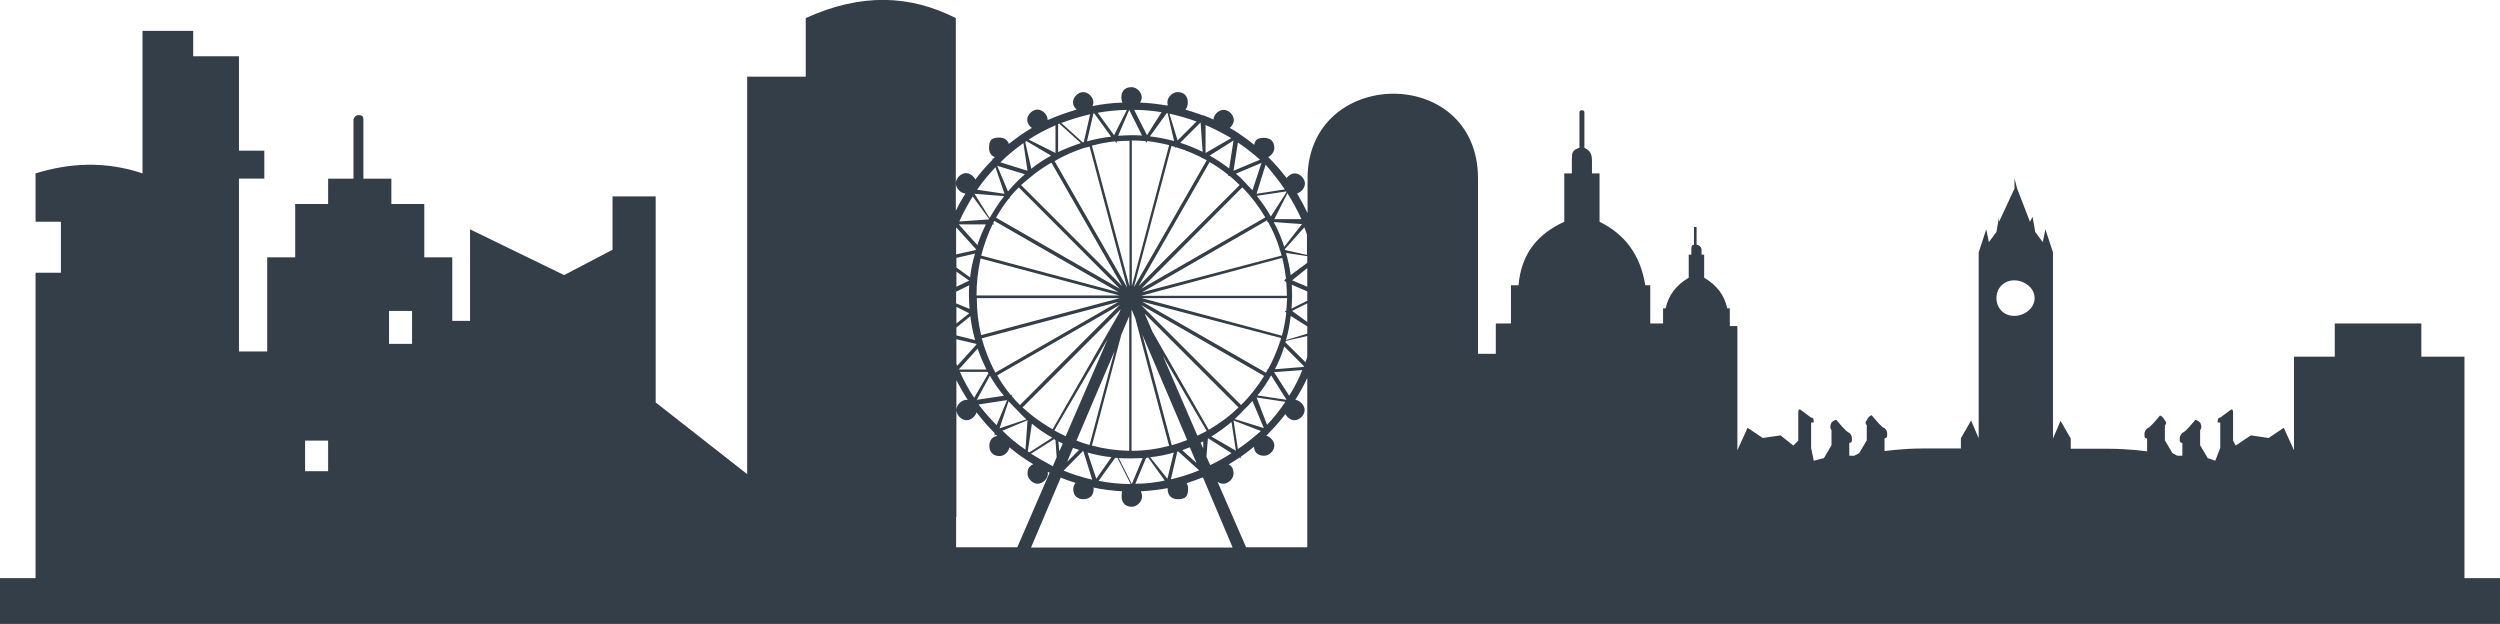 <svg version="1.1" id="manchester_city_skyline" xmlns="http://www.w3.org/2000/svg" viewBox="0 0 857.9 214.1" preserveAspectRatio="xMidYMid meet">
<path fill="#333e48" id="XMLID_1655_" fill-rule="evenodd" clip-rule="evenodd" d="M845.7,198.4v-76h-14.8V111H816h-14.8v11.4h-14v32.1l-3.5-7.7
	l-5.2,3.5l-6.1-0.9l-5.2,3.5l-0.9-1.7v-7.9c0,0,0,0,0-1.7c0-1.7-0.9-0.9-0.9-0.9l-3.5,2.6c-0.9,0-0.9,0.9-0.9,1.7h0.9v8.7l-1.7,4.4
	l-2.6-0.9l-2.6-4.4v-5.2c0,0,0.9-0.9,0-2.6c-0.9-0.9-1.7-0.9-1.7-0.9s-3.5,4.4-4.4,4.4c-0.9,0.9-0.9,1.7-0.9,1.7s0,0,0,0.9
	c0,0.9,0.9,0.9,0.9,0.9v4.4h-1.7l-1.7-0.9l-2.6-4.4V146c0,0,0.9-0.9,0-1.7c-0.9-1.7-1.7-1.7-1.7-1.7s-3.5,4.4-4.4,4.4
	c-0.9,0.9-0.9,1.7-0.9,1.7s0,0,0,0.9c0,0.9,0.9,0.9,0.9,0.9v4.4c0,0-6.1-0.9-13.1-0.9c-7,0-13.1,0-13.1,0v-3.5l-3.5-6.1l-2.6,6.1
	V86.6l-2.6-7.9l-0.9,4.4l-2.6-3.5l-0.9-5.2l-0.9,1.7l-4.4-11.4l-0.9-3.5v3.5L686,76.1v-1.7l-0.9,5.2l-2.6,3.5l-0.9-4.4l-2.6,7.9
	v63.8l-2.6-6.1l-3.5,6.1v3.5c0,0-6.1,0-13.1,0c-7,0-13.1,0.9-13.1,0.9v-4.4c0,0,0.9,0,0.9-0.9c0-0.9,0-0.9,0-0.9s0-0.9-0.9-1.7
	c-0.9,0-4.4-4.4-4.4-4.4s-0.9,0-1.7,1.7c-0.9,0.9,0,1.7,0,1.7v5.2l-2.6,4.4l-1.7,0.9h-1.7v-4.4c0,0,0.9,0,0.9-0.9c0-0.9,0-0.9,0-0.9
	s0-0.9-0.9-1.7c-0.9,0-4.4-4.4-4.4-4.4s-0.9,0-1.7,0.9c-0.9,1.7,0,2.6,0,2.6v5.2l-2.6,4.4l-3.5,0.9l-0.9-4.4v-8.7h0.9
	c0-0.9,0-1.7-0.9-1.7l-3.5-2.6c0,0-0.9-0.9-0.9,0.9c0,1.7,0,1.7,0,1.7v7.9l-1.7,1.7l-4.4-3.5l-6.1,0.9l-5.2-3.5l-3.5,7.7v-42.6h-2.6
	v-6.1h-0.9c-0.9-4.4-3.5-7.9-7.9-10.5v-7.9h-0.9v-1.7c0-0.9-0.9-1.7-1.7-1.7v-6.1h-0.9V84c-0.9,0-0.9,0.9-0.9,1.7v1.7h-0.9v7.9
	c-4.4,2.6-7,6.1-7.9,10.5h-0.9v5.2h-4.4V97.9h-1.7c-1.7-10.5-7-17.5-15.7-21.8V59.5h-2.6v-4.4c0-2.6-0.9-3.5-2.6-4.4V38.5
	c0-0.9-1.7-0.9-1.7,0v12.2c-2.6,0.9-2.6,1.7-2.6,4.4v4.4h-2.6v16.6c-9.6,4.4-14.8,11.4-15.7,21.8h-2.6V111h-5.2v5.2v5.2h-6.1V61.3
	c0-39.3-58.5-38.4-58.5,0v11.8c-1.1-2.3-2.3-4.5-3.6-6.7c1.4-0.4,2.7-1.9,2.7-3.4c0-1.7-1.7-3.5-3.5-3.5c-1.1,0-2.1,0.7-2.8,1.6
	c-1.8-2.4-3.8-4.7-5.9-6.8c-0.1-0.1-0.2-0.2-0.4-0.4c1.2-0.6,2.1-1.9,2.1-3.1c0-2.6-1.7-3.5-3.5-3.5c-2.2,0-3.1,0.6-3.4,2.4
	c-1.7-1.4-3.5-2.7-5.3-3.9v-0.2l-0.1,0.1c-1-0.6-2-1.3-3-1.8c0.8-0.7,1.4-1.7,1.4-2.7c0-1.7-1.7-3.5-3.5-3.5c-1.7,0-3.4,1.6-3.5,3.3
	c-1.1-0.5-2.3-1-3.4-1.4l-0.1-0.1l-0.1,0.1c-2-0.7-4-1.4-6-2c0.6-0.7,0.8-1.6,0.8-2.5c0-1.7-0.9-3.5-3.5-3.5c-1.7,0-3.5,1.7-3.5,3.5
	c0,0.4,0.1,0.8,0.2,1.1c-0.1,0-0.2,0-0.2,0v-0.2l-0.2,0.2c-3-0.5-6-0.9-9.2-1c0.4-0.6,0.6-1.2,0.6-1.8c0-1.7-1.7-3.5-3.5-3.5
	c-2.6,0-3.5,1.7-3.5,3.5c0,0.6,0.1,1.3,0.4,1.8c-3.5,0.1-6.9,0.5-10.3,1.2c0.2-0.4,0.3-0.8,0.3-1.3c0-1.7-1.7-3.5-3.5-3.5
	c-1.7,0-3.5,1.7-3.5,3.5c0,0.9,0.5,1.9,1.3,2.5c-3.5,1-6.8,2.2-10,3.6c0,0,0,0,0-0.1c0-1.7-1.7-3.5-3.5-3.5c-1.7,0-3.5,1.7-3.5,3.5
	c0,1.1,0.7,2.2,1.6,2.8c-2.8,1.6-5.4,3.5-7.9,5.5c-0.5-1.6-1.9-2.2-3.3-2.2c-2.6,0-3.5,0.9-3.5,3.5c0,1.4,0.5,2.7,2,3.2
	c-0.1,0.1-0.2,0.2-0.3,0.3c-0.1,0.1-0.3,0.3-0.4,0.4l-0.4-0.4l0.3,0.6c-2.1,2.1-4.1,4.4-5.9,6.8c-0.6-1.2-1.9-2.2-3.2-2.2
	c-1.7,0-3.5,1.7-3.5,3.5c0,1.7,1.6,3.4,3.3,3.5c-1.2,1.9-2.3,3.8-3.3,5.9V63V26.3V6.2c-15.7-7.9-32.3-8.7-51.5,0v20.1h-20.1v130.2
	v6.2l-31.4-24.6V99.7v-21V67.4h-14.8v18.3l-16.6,8.7l-32.3-15.7v31.4h-6.1V88.3h-9.6V70h-11.3v-8.7h-9.6V41.2c0-0.9,0-1.7-1.7-1.7
	c-0.9,0-1.7,0.9-1.7,1.7v20.1h-8.7V70h-11.3v18.3h-9.6v32.3H82V73.5V61.3h8.7v-9.6H82V34.2V19.3H66.3v-8.7H48.9v48.9
	c-13.1-4.4-25.3-3.5-36.7,0v16.6h8.7v17.5h-8.7v72.5v32.3H0v15.7h857.9v-15.7H845.7z M691.2,96.2c3.5,0,7,2.6,7,6.1
	c0,3.5-3.5,6.1-7,6.1c-3.5,0-6.1-2.6-6.1-6.1C685.1,98.8,687.7,96.2,691.2,96.2z M352.2,48.4l8.5,5c-2.4,1.3-4.7,2.8-6.8,4.5
	l-2.1-9.2C352,48.6,352.1,48.5,352.2,48.4z M363.5,42.4l7.4,6.7c-2.7,0.9-5.3,1.9-7.8,3.1v-9.6C363.2,42.5,363.4,42.5,363.5,42.4z
	 M375.5,38.9l5.8,8c-2.9,0.3-5.6,0.9-8.3,1.6l2.2-9.5C375.3,38.9,375.4,38.9,375.5,38.9z M400.7,38.9l2.2,9.5
	c-2.7-0.7-5.4-1.3-8.3-1.6l5.8-8C400.5,38.8,400.6,38.8,400.7,38.9z M353.8,187.9l10.2-24c1.7,0.7,3.4,1.3,5.1,1.8
	c-0.5,0.6-0.8,1.3-0.8,2.1c0,2.6,1.7,3.5,3.5,3.5c1.7,0,3.5-0.9,3.5-3.5c0-0.2,0-0.3-0.1-0.5c3.2,0.7,6.6,1.1,9.9,1.3
	c-0.2,0.5-0.2,1.1-0.2,1.8c0,1.7,0.9,3.5,3.5,3.5c1.7,0,3.5-1.7,3.5-3.5c0-0.8-0.2-1.3-0.4-1.8c3.1-0.2,6.2-0.5,9.2-1.1
	c0,0.1,0,0.2,0,0.3c0,2.6,1.7,3.5,3.5,3.5c2.6,0,3.5-0.9,3.5-3.5c0-0.7-0.1-1.4-0.5-2c1.9-0.6,3.8-1.3,5.6-2l10.2,24.1H353.8z
	 M353.8,155.7l7.9-5c0.2,0.1,0.3,0.2,0.5,0.3l0.4,5.9l-1.3,3.1C358.7,158.6,356.2,157.2,353.8,155.7z M335.8,138.8l9.8-1.5l-3.6,8.6
	C339.8,143.7,337.7,141.3,335.8,138.8z M334.4,66.5l10.2,0.8c-1.9,2.4-3.5,4.9-5,7.5L334.4,66.5C334.4,66.6,334.4,66.5,334.4,66.5z
	 M346.5,68.2v-0.5c1-1.2,2-2.3,3.1-3.4l34.7,34.8l-42.5-24.4c1.3-2.3,2.8-4.6,4.5-6.7L346.5,68.2z M354.1,60.4h0.2v-0.2
	c2.1-1.6,4.2-3.1,6.5-4.4l24.3,42.4l-34.7-34.7C351.6,62.4,352.9,61.4,354.1,60.4z M372.5,50.6l0.2,0.2v-0.2
	c0.4-0.1,0.8-0.2,1.2-0.3l12.9,48.4l-24.9-43.4C365.2,53.3,368.8,51.8,372.5,50.6z M387.5,37.7l4.4,8.8c-1.2-0.1-2.4-0.1-3.6-0.1
	c-1.5,0-3.1,0.1-4.6,0.2L387.5,37.7C387.5,37.7,387.5,37.7,387.5,37.7z M403.5,50.5c3.7,1.1,7.3,2.7,10.6,4.5l-25,43.6l12.9-48.5
	c0.4,0.1,0.8,0.2,1.2,0.3v0.4L403.5,50.5z M434.2,74.6l-42.6,24.5l34.7-34.8C429.4,67.4,432,70.9,434.2,74.6z M434.8,145.8l-3.6-9.4
	l9.9,1.5C439.2,140.7,437.1,143.4,434.8,145.8z M424.8,154.1l-1.5-9.8l9.4,3.6C430.2,150.1,427.6,152.2,424.8,154.1z M365,161.5
	l6.6-6.7c0.1,0,0.1,0,0.2,0.1l3,9.7C371.4,163.8,368.1,162.8,365,161.5z M352.7,154.9l1.4-9.5c2.2,1.8,4.5,3.4,7,4.8l-7.8,5
	C353,155.1,352.8,155,352.7,154.9z M340.6,77h0.6l-0.4-0.4c0.1-0.3,0.3-0.6,0.4-0.8l42.7,24.5l-47.2-12.6
	C337.7,83.9,339,80.3,340.6,77z M435.1,76.1c1.7,3,3.1,6.2,4.1,9.6H439l0.3,0.3c0.2,0.6,0.3,1.1,0.5,1.7l-47.9,12.6l42.9-24.7
	c0,0.1,0.1,0.1,0.1,0.2l-0.3,0.3H435.1z M447.4,125.9l-9.9,0.8c1.3-2.5,2.4-5.1,3.2-7.8l6.8,6.8
	C447.4,125.7,447.4,125.8,447.4,125.9z M441.5,137.2l-10-1.5c1.8-2.1,3.3-4.4,4.7-6.9L441.5,137.2
	C441.6,137.2,441.5,137.2,441.5,137.2z M424,154.6l-8.3-4.8c2.4-1.5,4.8-3.2,6.9-5l1.5,9.8C424.1,154.6,424,154.6,424,154.6z
	 M341.1,126.9l0.1-0.1H341c-1.7-3.4-3.1-7-4.1-10.7l46.9-12.5l-42.3,24.3C341.4,127.5,341.3,127.2,341.1,126.9z M328.2,112.4
	l4.8-3.9c0.3,2.8,0.9,5.6,1.6,8.2l-6.4-1.6V112.4z M328.2,111v-5.7l4.4,2.2L328.2,111z M441.3,95.6l-0.6,0.6l0.7,0.7
	c0.1,1.5,0.2,3,0.2,4.6h-50L440,88.5C440.6,90.8,441,93.2,441.3,95.6z M435.1,126.8h-0.5l0.3,0.3c-0.2,0.3-0.3,0.6-0.5,0.8
	l-42.5-24.4l47.7,12.5c-0.1,0.4-0.2,0.8-0.3,1.2H439l0.2,0.2C438.1,120.6,436.8,123.8,435.1,126.8z M410.9,149.5l-11.8-27.3l15,25.7
	C413.1,148.4,412,149,410.9,149.5z M441.4,106.7h-0.6l0.6,0.6c-0.3,2.7-0.8,5.4-1.5,7.9l-48.1-12.9h49.9
	C441.6,103.8,441.5,105.2,441.4,106.7z M387.5,108.5v46.2c-4.4-0.1-8.7-0.7-12.8-1.8l10.1-38.1L387.5,108.5z M388.4,106.4l1.2,2.9
	l11.6,43.7c-4.2,1.1-8.5,1.7-12.9,1.7V106.4z M402.1,152.8l-10.1-38l15.4,36.2C405.6,151.7,403.8,152.3,402.1,152.8z M442.9,108.4
	l5.7,3.6v2.5l-7.3,2.2C442.1,114,442.6,111.3,442.9,108.4z M443.4,106.7l5.2-2.6v6.4L443.4,106.7z M448.6,100v3.2l-5.4,2.7
	c0.1-1.5,0.2-3,0.2-4.5c0-1.2-0.1-2.5-0.1-3.7L448.6,100z M443.4,96.2l5.2-4.2v6.4L443.4,96.2z M335.2,102.3h49.1L336.7,115
	C335.7,111,335.2,106.7,335.2,102.3z M382.5,120.4l-8.6,32.3c-1.5-0.4-3-0.9-4.5-1.5L382.5,120.4z M365.7,149.7
	c-1.3-0.6-2.6-1.3-3.9-2l18.3-31.3L365.7,149.7z M370.3,154.4l-4.1,4.1l2-4.8C369,154,369.7,154.2,370.3,154.4z M381.4,156.9
	l-5.2,7.4l-3-9C375.8,156,378.5,156.6,381.4,156.9z M388.4,157.3c1.2,0,2.5-0.1,3.7-0.1l-3.7,8.9l-4.5-8.9
	C385.4,157.3,386.9,157.3,388.4,157.3z M402.8,155.3l-2.2,9l-5.9-7.4C397.5,156.6,400.2,156.1,402.8,155.3z M408.3,153.5l2.3,5.4
	l-4.9-4.4C406.6,154.1,407.5,153.8,408.3,153.5z M412,151.9c0.3-0.1,0.6-0.3,0.9-0.4v2.4L412,151.9z M414.8,147.5l-19.3-33.6
	l-2.7-6.3l32.2,32.2C422,142.8,418.5,145.3,414.8,147.5z M425.9,139l-34.3-34.3l42.2,24.3C431.6,132.6,428.9,136,425.9,139z
	 M441.1,117.5c0-0.1,0.1-0.3,0.1-0.5l7.4-1.7v7.2c-0.2,0.6-0.4,1.2-0.6,1.8L441.1,117.5z M448.6,90.2l-5.7,4.2
	c-0.3-2.6-0.9-5.1-1.6-7.6l7.3,1.1V90.2z M336.5,88.7l47.7,12.7h-49.1C335.1,97,335.6,92.8,336.5,88.7z M332.7,106l-4.6-1.9v-4
	l4.5-2.2c-0.1,1.2-0.1,2.4-0.1,3.6C332.5,103,332.6,104.5,332.7,106z M328.2,98.4v-5.2l4.4,3.1L328.2,98.4z M328.2,124.8v-8.4
	l6.8,1.6c0,0.1,0,0.1,0.1,0.2l-6.6,7.3C328.3,125.3,328.3,125,328.2,124.8z M335.5,119.6c0.8,2.5,1.9,4.9,3,7.2H329L335.5,119.6z
	 M344.5,135.8l-9.3,1.4l4.5-8.3C341.1,131.4,342.7,133.7,344.5,135.8z M346.8,135.5c-1.7-2.1-3.3-4.3-4.6-6.7l42.1-24.2L350,139l0,0
	c-1-1-2-2.1-2.9-3.2l0.3-0.3H346.8z M384.6,106.1l-0.7,1.6l-22.7,39.6c-2.4-1.4-4.7-2.9-6.9-4.6v-0.2l-0.1,0.1
	c-1.1-0.9-2.2-1.8-3.3-2.8L384.6,106.1z M364.7,152.2l-1.2,2.7l-0.3-3.4C363.7,151.7,364.2,151.9,364.7,152.2z M382.7,157.1
	c0.3,0,0.5,0,0.8,0.1l4.5,8.9c-3.8,0-7.5-0.4-11-1.1L382.7,157.1z M389.6,166l3.7-8.9c0.2,0,0.5,0,0.7-0.1l5.7,7.9
	C396.5,165.6,393.1,166,389.6,166z M401.8,164.5l2.2-9.5c0.1,0,0.2-0.1,0.3-0.1l7.2,6.5C408.4,162.7,405.1,163.7,401.8,164.5z
	 M415.3,159.6l-1.3-2.9l0.5-6.2c0,0,0.1,0,0.1-0.1l8,5.1C420.3,157,417.9,158.4,415.3,159.6z M423.7,143.8c1.1-1,2.1-2,3-3
	c1.1-1,2.1-2.1,3.1-3.2l3.9,9.3L423.7,143.8z M442.4,135.8l-5.2-8.1l9.7-0.7C445.7,130,444.2,133,442.4,135.8z M448.6,87.5l-7.6-1.7
	c0-0.1-0.1-0.2-0.1-0.3l6.7-7.5c0.3,0.8,0.6,1.7,0.9,2.5V87.5z M440.7,84.7c-0.9-2.9-2.1-5.7-3.6-8.5l9.7,0.7L440.7,84.7z
	 M390.7,98.2l24.4-42.6c2.2,1.3,4.4,2.8,6.4,4.4v0.4h0.5c1.2,1,2.3,2,3.4,3.1L390.7,98.2z M415.1,53.4l8.2-5.2l-1.5,9.6
	C419.7,56.2,417.5,54.7,415.1,53.4z M388.4,98.2v-50c1.5,0,3.1,0.1,4.6,0.2l0.6,0.6v-0.6c2.6,0.3,5.1,0.8,7.6,1.4L388.4,98.2z
	 M382.6,48.5l0.6,0.6v-0.6c1.4-0.1,2.9-0.2,4.4-0.2v50L374.7,50C377.2,49.3,379.9,48.8,382.6,48.5z M335.4,84.1L329,77h9.3
	C337.2,79.3,336.2,81.6,335.4,84.1z M332.9,95.2l-4.7-3.4v-3.3l6.4-1.5C333.8,89.6,333.2,92.4,332.9,95.2z M338.9,127.6
	c0.1,0.2,0.2,0.3,0.3,0.5l-4.9,8.4c-1.9-2.8-3.5-5.8-4.9-8.9H338.9z M346.1,137.7c1,1.1,2,2.1,3,3.1c1,1.1,2,2.1,3.1,3.1l-9.2,3.1
	L346.1,137.7z M344,147.8l8.6-3.6l-0.7,10.1C349.1,152.4,346.4,150.2,344,147.8z M417.8,165.3c0.6,0.5,1.3,0.7,2,0.7
	c1.7,0,3.5-1.7,3.5-3.5c0-1.7-0.7-2.7-1.7-3.1c1.3-0.8,2.6-1.6,3.8-2.4l0.6,0.3l-0.3-0.5c1.6-1.1,3.1-2.3,4.6-3.5
	c0.1,1.6,1,3.1,3.5,3.1c1.7,0,3.5-1.7,3.5-3.5c0-1.5-1.3-3-2.8-3.4c0.3-0.3,0.7-0.6,1-1c2-2,3.9-4.2,5.6-6.4
	c0.6,1.2,1.9,2.1,3.1,2.1c1.7,0,3.5-1.7,3.5-3.5c0-1.6-1.6-3.3-3.2-3.5c1.5-2.4,2.9-4.9,4.1-7.5v31.9v26.2h-21L417.8,165.3z
	 M437.3,75.2l4.5-8.9c1.8,2.9,3.4,5.8,4.8,8.9H437.3z M441.5,65.9l-5.4,8.4c-1.4-2.5-3-4.8-4.8-7.1l10-1.5
	C441.4,65.7,441.4,65.8,441.5,65.9z M426.8,62.1c-0.8-0.9-1.7-1.7-2.7-2.5l8.8-3.7l-3.1,9.4C428.8,64.3,427.8,63.2,426.8,62.1z
	 M423.3,58.6l1.5-9.7c2.7,1.8,5.2,3.8,7.6,5.9L423.3,58.6z M413.7,52.5v-9.6c3,1.3,5.9,2.8,8.8,4.5L413.7,52.5z M412.7,52.1
	c-2.5-1.2-5.1-2.3-7.7-3.1l6.9-6.9c0,0,0.1,0,0.1,0L412.7,52.1z M404.1,48.2l-2.8-9.2c3.2,0.7,6.3,1.6,9.3,2.7L404.1,48.2z
	 M393.6,46.4l-4.4-8.7c3.2,0,6.3,0.3,9.4,0.8L393.6,46.4z M382.3,46.4l-5.6-7.7c3.2-0.6,6.5-0.9,10-1L382.3,46.4z M371.9,48.8
	c-0.1,0-0.2,0-0.3,0.1l-7.4-6.7c3.2-1.2,6.5-2.2,9.9-3L371.9,48.8z M362.2,52.5l-9.2-4.6c2.9-1.9,6-3.5,9.2-4.9V52.5z M352.6,58.6
	l-9.3-2.9c2.4-2.4,5.1-4.6,7.9-6.6L352.6,58.6z M342.2,56.9l9.5,2.9c-0.9,0.8-1.7,1.5-2.5,2.3c-1.2,1.2-2.3,2.4-3.3,3.6L342.2,56.9
	C342.1,56.9,342.1,56.9,342.2,56.9z M344.7,66.5l-9.4-1.4c1.9-2.7,4-5.3,6.3-7.7L344.7,66.5z M339.4,75.1c0,0.1-0.1,0.1-0.1,0.2
	L329.2,76c1.3-3,2.9-5.8,4.6-8.6L339.4,75.1z M334.9,85.5c0,0.1-0.1,0.2-0.1,0.3l-6.7,1.5v-8.9c0-0.1,0.1-0.2,0.1-0.3L334.9,85.5z
	 M328.2,177.4v-36.7v-10.2c1.2,2.3,2.5,4.6,3.9,6.8c-0.1,0-0.3-0.1-0.4-0.1c-1.7,0-3.5,1.7-3.5,3.5c0,1.7,1.7,3.5,3.5,3.5
	c1.5,0,3-1.3,3.4-2.7c1.9,2.5,4,4.9,6.2,7.1v0.9l0.4-0.4c0.2,0.2,0.3,0.3,0.5,0.5c-2,0.3-2.7,1.9-2.7,3.4c0,1.7,0.9,3.5,3.5,3.5
	c1.6,0,3.1-1.4,3.4-3c2.5,2.1,5.3,4.1,8.2,5.8c-1.1,0.4-2,1.4-2,3.2c0,1.7,1.7,3.5,3.5,3.5c1.7,0,3.5-1.7,3.5-3.5
	c0-0.2,0-0.4-0.1-0.6c0.2,0.1,0.5,0.2,0.7,0.3l-11.1,25.6h-21V177.4z M440.9,65l-9.7,1.5l3.1-10C436.6,59.2,438.9,62,440.9,65z
	 M133.5,106.7h7.9V118h-7.9V106.7z M104.7,151.2h7.9v10.5h-7.9V151.2z"/>
</svg>
